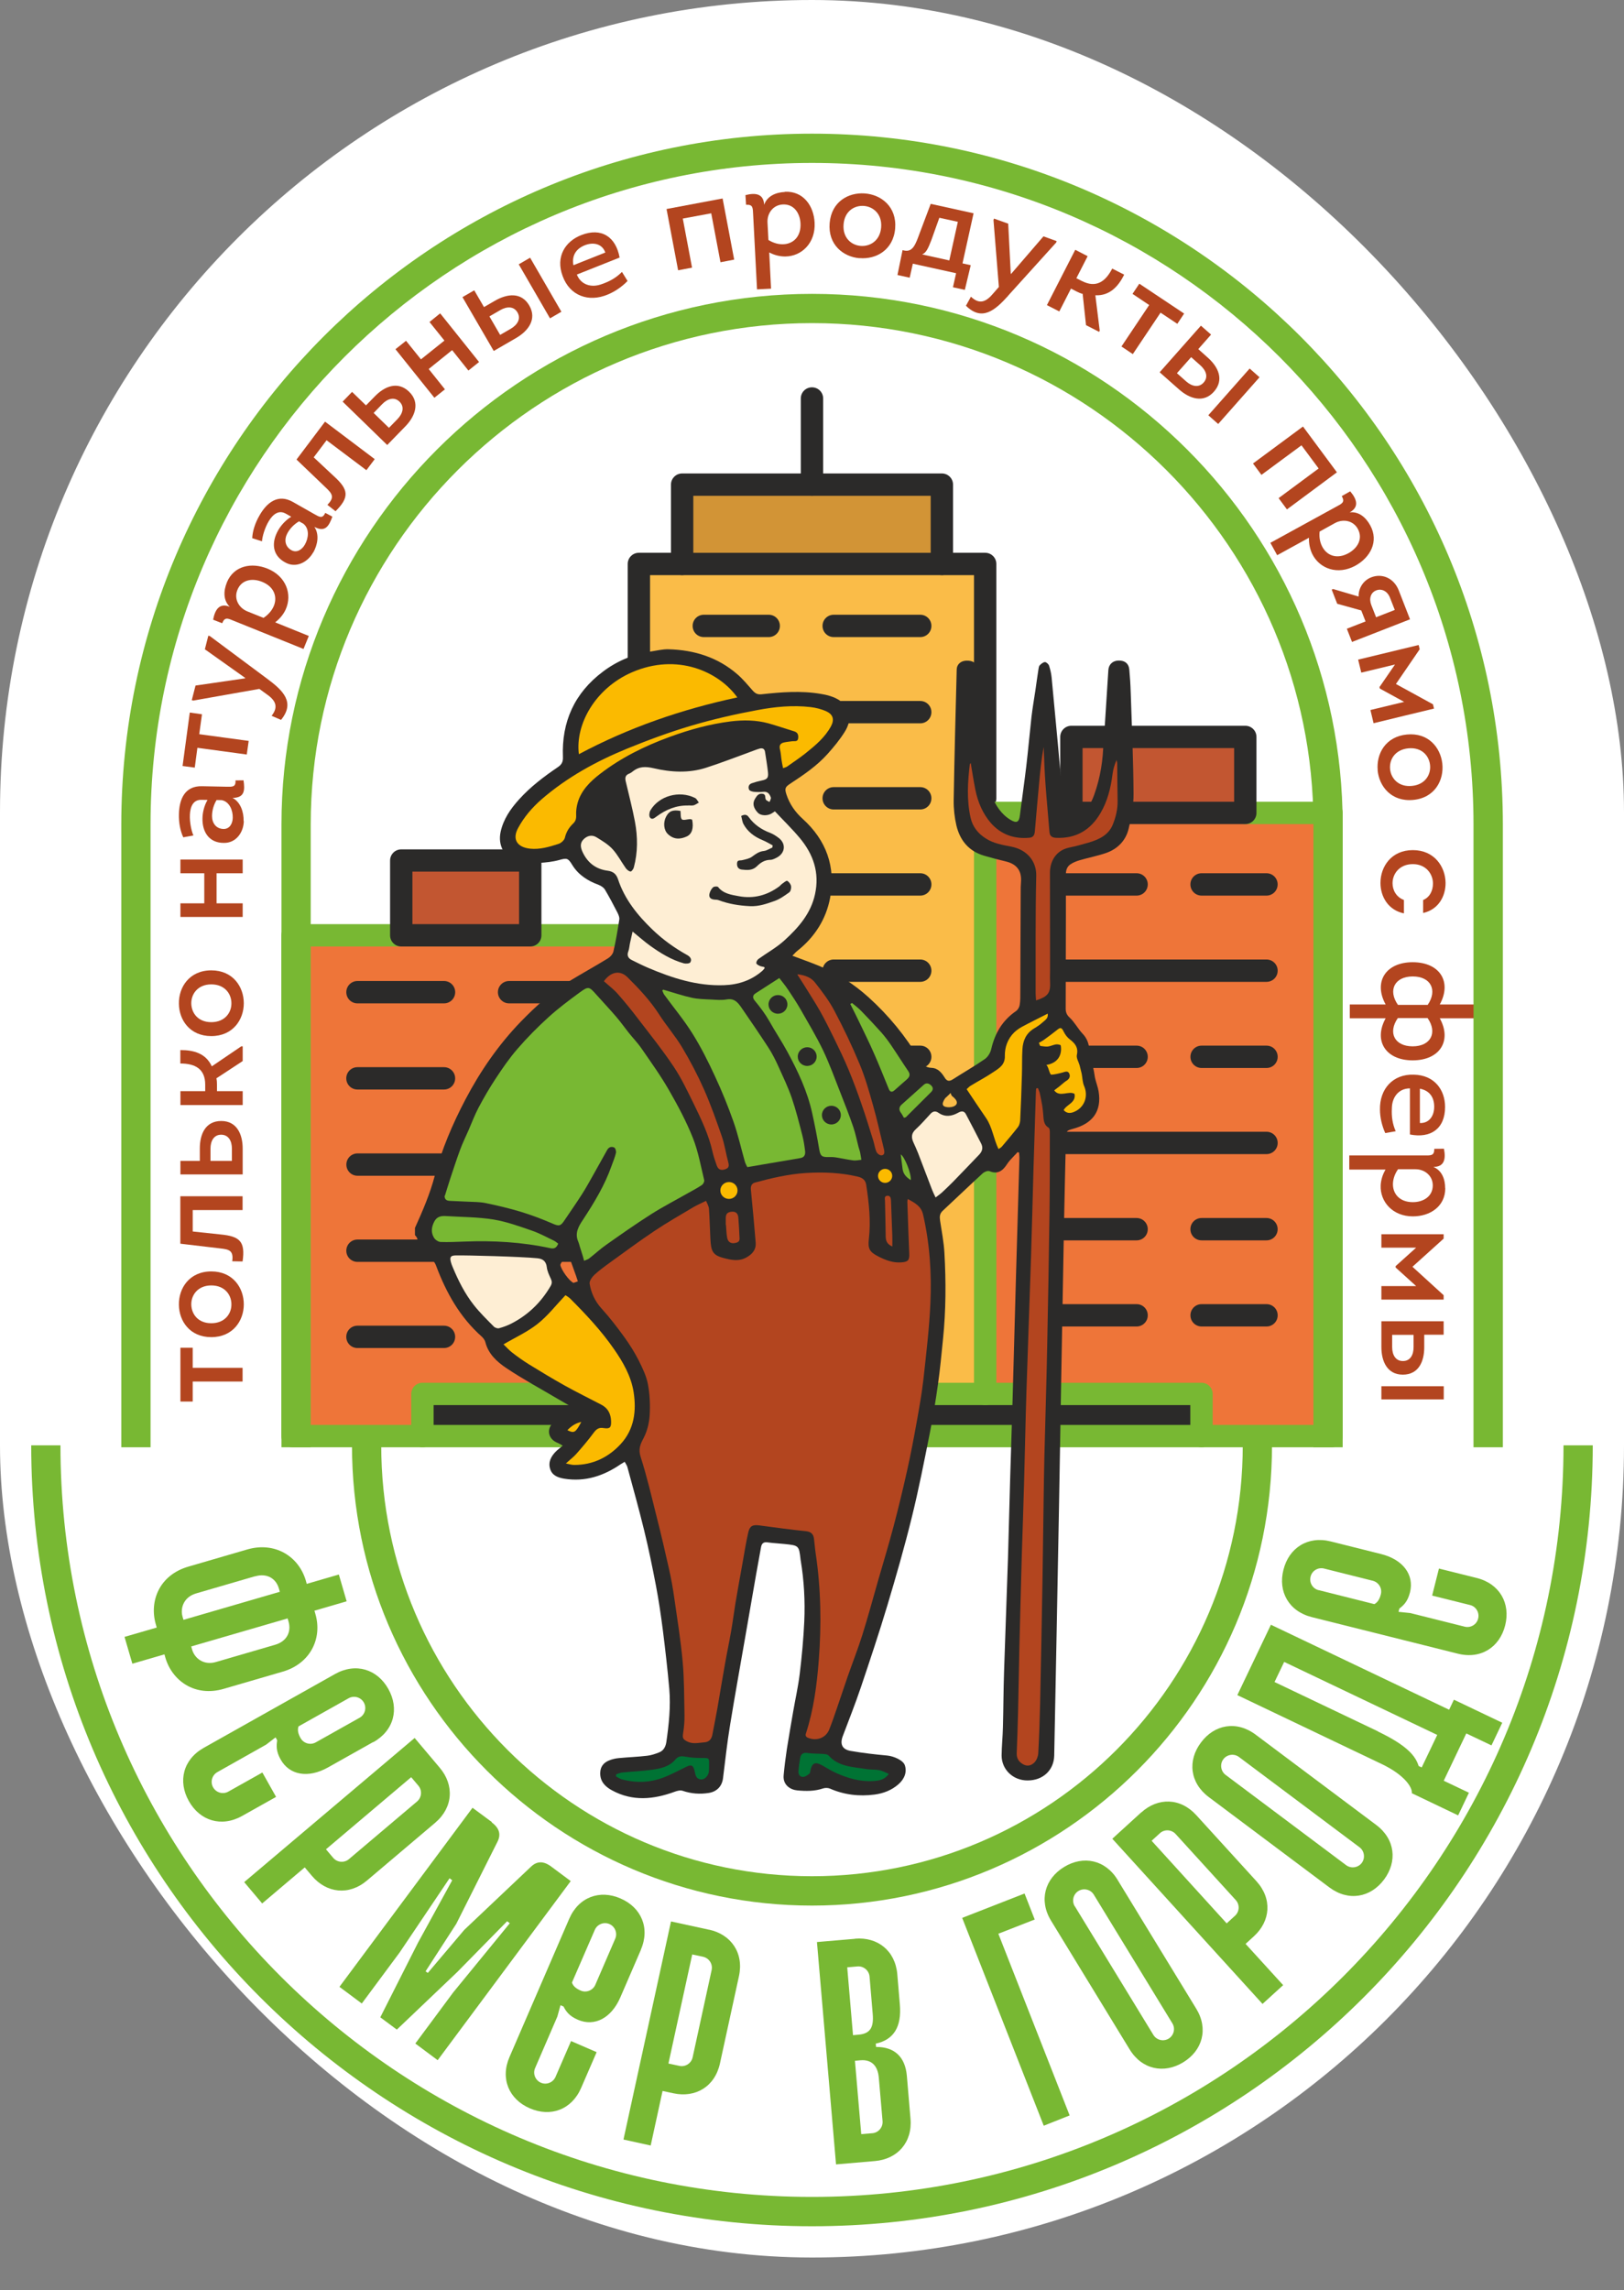 <?xml version="1.0" encoding="UTF-8"?> <svg xmlns="http://www.w3.org/2000/svg" width="100" height="141" viewBox="0 0 100 141" fill="none"><rect x="0" y="0" width="100" height="141" fill="#808080" stroke="none"/><rect width="100" height="139" rx="50" fill="white"></rect><path d="M73.984 85.828V88.423H26.014V85.828H39.342H60.663H73.984Z" fill="#2B2A29"></path><path d="M57.998 29.838V34.722H42.006V29.838H49.999H57.998Z" fill="#D29436"></path><path d="M76.68 50.053H65.973V45.381H76.68V50.053Z" fill="#C25631"></path><path d="M81.989 50.052V88.422H73.984V85.826H60.662V50.052H65.972H76.679H81.989Z" fill="#EE7539"></path><path d="M39.343 57.589V85.827H26.015V88.423H18.016V57.589H24.708H32.651H39.343Z" fill="#EE7539"></path><path d="M42.006 34.723H57.998H60.663V49.151V85.827H39.342V55.787V34.723H42.006Z" fill="#FABC48"></path><path d="M26.013 89.111H18.014C17.633 89.111 17.326 88.805 17.326 88.423V57.59C17.326 57.208 17.633 56.902 18.014 56.902H39.335C39.717 56.902 40.023 57.208 40.023 57.59C40.023 57.971 39.717 58.278 39.335 58.278H18.702V87.735H26.013C26.395 87.735 26.701 88.042 26.701 88.423C26.701 88.805 26.395 89.111 26.013 89.111Z" fill="#78B833"></path><path d="M39.34 86.516C38.959 86.516 38.652 86.21 38.652 85.828V34.724C38.652 34.343 38.959 34.036 39.34 34.036H42.005C42.386 34.036 42.693 34.343 42.693 34.724C42.693 35.106 42.386 35.412 42.005 35.412H40.028V85.828C40.028 86.21 39.722 86.516 39.34 86.516Z" fill="#2B2A29"></path><path d="M60.663 49.841C60.281 49.841 59.975 49.534 59.975 49.153V35.412H57.998C57.617 35.412 57.31 35.106 57.31 34.724C57.31 34.343 57.617 34.036 57.998 34.036H60.663C61.044 34.036 61.351 34.343 61.351 34.724V49.153C61.351 49.534 61.044 49.841 60.663 49.841Z" fill="#2B2A29"></path><path d="M60.663 86.517C60.281 86.517 59.975 86.21 59.975 85.829V50.054C59.975 49.673 60.281 49.366 60.663 49.366H65.972C66.354 49.366 66.66 49.673 66.66 50.054C66.66 50.436 66.354 50.742 65.972 50.742H61.351V85.829C61.351 86.21 61.044 86.517 60.663 86.517Z" fill="#78B833"></path><path d="M81.99 89.112H73.985C73.603 89.112 73.297 88.806 73.297 88.424C73.297 88.043 73.603 87.736 73.985 87.736H81.302V50.742H76.68C76.299 50.742 75.993 50.436 75.993 50.054C75.993 49.673 76.299 49.366 76.68 49.366H81.99C82.372 49.366 82.678 49.673 82.678 50.054V88.424C82.678 88.806 82.372 89.112 81.99 89.112Z" fill="#78B833"></path><path d="M56.665 44.537H51.336C50.955 44.537 50.648 44.231 50.648 43.849C50.648 43.468 50.955 43.161 51.336 43.161H56.665C57.047 43.161 57.353 43.468 57.353 43.849C57.353 44.231 57.047 44.537 56.665 44.537Z" fill="#2B2A29"></path><path d="M47.335 44.537H43.338C42.957 44.537 42.65 44.231 42.65 43.849C42.65 43.468 42.957 43.161 43.338 43.161H47.335C47.716 43.161 48.023 43.468 48.023 43.849C48.023 44.231 47.716 44.537 47.335 44.537Z" fill="#2B2A29"></path><path d="M56.665 49.841H51.336C50.955 49.841 50.648 49.534 50.648 49.153C50.648 48.771 50.955 48.465 51.336 48.465H56.665C57.047 48.465 57.353 48.771 57.353 49.153C57.353 49.534 57.047 49.841 56.665 49.841Z" fill="#2B2A29"></path><path d="M47.335 49.841H43.338C42.957 49.841 42.65 49.534 42.65 49.153C42.65 48.771 42.957 48.465 43.338 48.465H47.335C47.716 48.465 48.023 48.771 48.023 49.153C48.023 49.534 47.716 49.841 47.335 49.841Z" fill="#2B2A29"></path><path d="M56.665 39.227H51.336C50.955 39.227 50.648 38.92 50.648 38.539C50.648 38.157 50.955 37.851 51.336 37.851H56.665C57.047 37.851 57.353 38.157 57.353 38.539C57.353 38.92 57.047 39.227 56.665 39.227Z" fill="#2B2A29"></path><path d="M47.335 39.227H43.338C42.957 39.227 42.65 38.92 42.65 38.539C42.65 38.157 42.957 37.851 43.338 37.851H47.335C47.716 37.851 48.023 38.157 48.023 38.539C48.023 38.92 47.716 39.227 47.335 39.227Z" fill="#2B2A29"></path><path d="M56.666 55.144H43.338C42.957 55.144 42.65 54.837 42.65 54.456C42.65 54.074 42.957 53.768 43.338 53.768H56.666C57.048 53.768 57.354 54.074 57.354 54.456C57.354 54.837 57.048 55.144 56.666 55.144Z" fill="#2B2A29"></path><path d="M56.665 60.455H51.336C50.955 60.455 50.648 60.149 50.648 59.767C50.648 59.386 50.955 59.079 51.336 59.079H56.665C57.047 59.079 57.353 59.386 57.353 59.767C57.353 60.149 57.047 60.455 56.665 60.455Z" fill="#2B2A29"></path><path d="M47.335 60.455H43.338C42.957 60.455 42.65 60.149 42.65 59.767C42.65 59.386 42.957 59.079 43.338 59.079H47.335C47.716 59.079 48.023 59.386 48.023 59.767C48.023 60.149 47.716 60.455 47.335 60.455Z" fill="#2B2A29"></path><path d="M56.665 65.758H51.336C50.955 65.758 50.648 65.451 50.648 65.07C50.648 64.688 50.955 64.382 51.336 64.382H56.665C57.047 64.382 57.353 64.688 57.353 65.07C57.353 65.451 57.047 65.758 56.665 65.758Z" fill="#2B2A29"></path><path d="M47.335 65.758H43.338C42.957 65.758 42.65 65.451 42.65 65.07C42.65 64.688 42.957 64.382 43.338 64.382H47.335C47.716 64.382 48.023 64.688 48.023 65.07C48.023 65.451 47.716 65.758 47.335 65.758Z" fill="#2B2A29"></path><path d="M56.665 71.061H51.336C50.955 71.061 50.648 70.754 50.648 70.373C50.648 69.991 50.955 69.685 51.336 69.685H56.665C57.047 69.685 57.353 69.991 57.353 70.373C57.353 70.754 57.047 71.061 56.665 71.061Z" fill="#2B2A29"></path><path d="M47.335 71.061H43.338C42.957 71.061 42.65 70.754 42.65 70.373C42.65 69.991 42.957 69.685 43.338 69.685H47.335C47.716 69.685 48.023 69.991 48.023 70.373C48.023 70.754 47.716 71.061 47.335 71.061Z" fill="#2B2A29"></path><path d="M56.665 76.372H51.336C50.955 76.372 50.648 76.066 50.648 75.684C50.648 75.303 50.955 74.996 51.336 74.996H56.665C57.047 74.996 57.353 75.303 57.353 75.684C57.353 76.066 57.047 76.372 56.665 76.372Z" fill="#2B2A29"></path><path d="M47.335 76.372H43.338C42.957 76.372 42.65 76.066 42.65 75.684C42.65 75.303 42.957 74.996 43.338 74.996H47.335C47.716 74.996 48.023 75.303 48.023 75.684C48.023 76.066 47.716 76.372 47.335 76.372Z" fill="#2B2A29"></path><path d="M56.665 81.675H51.336C50.955 81.675 50.648 81.368 50.648 80.987C50.648 80.605 50.955 80.299 51.336 80.299H56.665C57.047 80.299 57.353 80.605 57.353 80.987C57.353 81.368 57.047 81.675 56.665 81.675Z" fill="#2B2A29"></path><path d="M47.335 81.675H43.338C42.957 81.675 42.65 81.368 42.65 80.987C42.65 80.605 42.957 80.299 43.338 80.299H47.335C47.716 80.299 48.023 80.605 48.023 80.987C48.023 81.368 47.716 81.675 47.335 81.675Z" fill="#2B2A29"></path><path d="M69.987 55.144H64.659C64.277 55.144 63.971 54.837 63.971 54.456C63.971 54.074 64.277 53.768 64.659 53.768H69.987C70.369 53.768 70.675 54.074 70.675 54.456C70.675 54.837 70.369 55.144 69.987 55.144Z" fill="#2B2A29"></path><path d="M77.985 55.144H73.989C73.607 55.144 73.301 54.837 73.301 54.456C73.301 54.074 73.607 53.768 73.989 53.768H77.985C78.367 53.768 78.673 54.074 78.673 54.456C78.673 54.837 78.367 55.144 77.985 55.144Z" fill="#2B2A29"></path><path d="M77.987 60.455H64.659C64.277 60.455 63.971 60.149 63.971 59.767C63.971 59.386 64.277 59.079 64.659 59.079H77.987C78.368 59.079 78.675 59.386 78.675 59.767C78.675 60.149 78.368 60.455 77.987 60.455Z" fill="#2B2A29"></path><path d="M69.987 65.758H64.659C64.277 65.758 63.971 65.451 63.971 65.07C63.971 64.688 64.277 64.382 64.659 64.382H69.987C70.369 64.382 70.675 64.688 70.675 65.07C70.675 65.451 70.369 65.758 69.987 65.758Z" fill="#2B2A29"></path><path d="M77.987 65.758H73.991C73.609 65.758 73.303 65.451 73.303 65.07C73.303 64.688 73.609 64.382 73.991 64.382H77.987C78.369 64.382 78.675 64.688 78.675 65.07C78.675 65.451 78.369 65.758 77.987 65.758Z" fill="#2B2A29"></path><path d="M77.987 71.061H64.659C64.277 71.061 63.971 70.754 63.971 70.373C63.971 69.991 64.277 69.685 64.659 69.685H77.987C78.368 69.685 78.675 69.991 78.675 70.373C78.675 70.754 78.368 71.061 77.987 71.061Z" fill="#2B2A29"></path><path d="M69.987 76.372H64.659C64.277 76.372 63.971 76.066 63.971 75.684C63.971 75.303 64.277 74.996 64.659 74.996H69.987C70.369 74.996 70.675 75.303 70.675 75.684C70.675 76.066 70.369 76.372 69.987 76.372Z" fill="#2B2A29"></path><path d="M77.985 76.372H73.989C73.607 76.372 73.301 76.066 73.301 75.684C73.301 75.303 73.607 74.996 73.989 74.996H77.985C78.367 74.996 78.673 75.303 78.673 75.684C78.673 76.066 78.367 76.372 77.985 76.372Z" fill="#2B2A29"></path><path d="M69.987 81.675H64.659C64.277 81.675 63.971 81.368 63.971 80.987C63.971 80.605 64.277 80.299 64.659 80.299H69.987C70.369 80.299 70.675 80.605 70.675 80.987C70.675 81.368 70.369 81.675 69.987 81.675Z" fill="#2B2A29"></path><path d="M77.987 81.675H73.991C73.609 81.675 73.303 81.368 73.303 80.987C73.303 80.605 73.609 80.299 73.991 80.299H77.987C78.369 80.299 78.675 80.605 78.675 80.987C78.675 81.368 78.369 81.675 77.987 81.675Z" fill="#2B2A29"></path><path d="M27.341 61.779H22.012C21.631 61.779 21.324 61.473 21.324 61.091C21.324 60.71 21.631 60.403 22.012 60.403H27.341C27.722 60.403 28.029 60.71 28.029 61.091C28.029 61.473 27.722 61.779 27.341 61.779Z" fill="#2B2A29"></path><path d="M35.345 61.779H31.348C30.967 61.779 30.66 61.473 30.66 61.091C30.66 60.71 30.967 60.403 31.348 60.403H35.345C35.726 60.403 36.033 60.71 36.033 61.091C36.033 61.473 35.726 61.779 35.345 61.779Z" fill="#2B2A29"></path><path d="M27.339 67.084H22.01C21.629 67.084 21.322 66.778 21.322 66.396C21.322 66.014 21.629 65.708 22.01 65.708H27.339C27.72 65.708 28.027 66.014 28.027 66.396C28.027 66.778 27.72 67.084 27.339 67.084Z" fill="#2B2A29"></path><path d="M35.345 67.084H31.348C30.967 67.084 30.66 66.778 30.66 66.396C30.66 66.014 30.967 65.708 31.348 65.708H35.345C35.726 65.708 36.033 66.014 36.033 66.396C36.033 66.778 35.726 67.084 35.345 67.084Z" fill="#2B2A29"></path><path d="M35.344 72.394H22.016C21.635 72.394 21.328 72.087 21.328 71.706C21.328 71.324 21.635 71.018 22.016 71.018H35.344C35.726 71.018 36.032 71.324 36.032 71.706C36.032 72.087 35.726 72.394 35.344 72.394Z" fill="#2B2A29"></path><path d="M27.341 77.697H22.012C21.631 77.697 21.324 77.391 21.324 77.009C21.324 76.628 21.631 76.321 22.012 76.321H27.341C27.722 76.321 28.029 76.628 28.029 77.009C28.029 77.391 27.722 77.697 27.341 77.697Z" fill="#2B2A29"></path><path d="M35.345 77.697H31.348C30.967 77.697 30.66 77.391 30.66 77.009C30.66 76.628 30.967 76.321 31.348 76.321H35.345C35.726 76.321 36.033 76.628 36.033 77.009C36.033 77.391 35.726 77.697 35.345 77.697Z" fill="#2B2A29"></path><path d="M27.339 83.001H22.01C21.629 83.001 21.322 82.695 21.322 82.313C21.322 81.931 21.629 81.625 22.01 81.625H27.339C27.72 81.625 28.027 81.931 28.027 82.313C28.027 82.695 27.72 83.001 27.339 83.001Z" fill="#2B2A29"></path><path d="M35.345 83.001H31.348C30.967 83.001 30.66 82.695 30.66 82.313C30.66 81.931 30.967 81.625 31.348 81.625H35.345C35.726 81.625 36.033 81.931 36.033 82.313C36.033 82.695 35.726 83.001 35.345 83.001Z" fill="#2B2A29"></path><path d="M42.692 34.037H57.309V30.528H42.692V34.037ZM57.997 35.413H42.004C41.623 35.413 41.316 35.106 41.316 34.725V29.84C41.316 29.459 41.623 29.152 42.004 29.152H57.997C58.378 29.152 58.685 29.459 58.685 29.84V34.725C58.685 35.106 58.378 35.413 57.997 35.413Z" fill="#2B2A29"></path><path d="M49.998 30.527C49.617 30.527 49.31 30.221 49.31 29.839V24.536C49.31 24.154 49.617 23.848 49.998 23.848C50.38 23.848 50.687 24.154 50.687 24.536V29.839C50.687 30.221 50.38 30.527 49.998 30.527Z" fill="#2B2A29"></path><path d="M26.7 87.735H73.295V86.516H26.7V87.735ZM73.983 89.111H26.012C25.631 89.111 25.324 88.805 25.324 88.423V85.828C25.324 85.446 25.631 85.14 26.012 85.14H73.983C74.364 85.14 74.671 85.446 74.671 85.828V88.423C74.671 88.805 74.364 89.111 73.983 89.111Z" fill="#78B833"></path><path d="M32.65 57.589H24.707V52.985H32.65V57.589Z" fill="#C25631"></path><path d="M25.395 56.901H31.962V53.667H25.395V56.901ZM32.651 58.277H24.707C24.326 58.277 24.02 57.971 24.02 57.589V52.986C24.02 52.604 24.326 52.298 24.707 52.298H32.651C33.032 52.298 33.339 52.604 33.339 52.986V57.589C33.339 57.971 33.032 58.277 32.651 58.277Z" fill="#2B2A29"></path><path d="M66.661 49.365H75.993V46.062H66.661V49.365ZM76.68 50.741H65.973C65.592 50.741 65.285 50.434 65.285 50.053V45.374C65.285 44.993 65.592 44.687 65.973 44.687H76.68C77.062 44.687 77.368 44.993 77.368 45.374V50.053C77.368 50.434 77.062 50.741 76.68 50.741Z" fill="#2B2A29"></path><path d="M58.474 68.178C58.023 68.178 57.936 68.009 58.198 67.622C58.205 67.609 58.449 67.403 58.53 67.296C58.555 67.371 58.599 67.472 58.636 67.496C59.243 67.966 58.73 68.178 58.474 68.172V68.178ZM35.32 78.992C35.039 78.873 34.557 78.179 34.507 77.897C34.488 77.779 34.826 77.422 34.901 77.284C34.945 77.291 34.989 77.297 35.032 77.303C35.12 77.622 35.495 78.579 35.583 78.898C35.551 78.917 35.358 78.967 35.326 78.986L35.32 78.992ZM69.625 42.636C69.612 42.16 69.581 41.685 69.537 41.21C69.5 40.847 69.25 40.659 68.874 40.672C68.518 40.678 68.274 40.909 68.249 41.253C68.18 42.36 68.111 43.467 68.036 44.574C68.011 44.937 67.942 45.3 67.942 45.669C67.93 46.788 67.755 47.877 67.38 48.927C67.161 49.547 66.817 50.103 66.216 50.441C65.71 50.729 65.578 50.654 65.528 50.084C65.391 48.64 65.266 47.189 65.134 45.744C65.009 44.393 64.884 43.048 64.753 41.697C64.728 41.453 64.671 41.216 64.597 40.984C64.565 40.891 64.428 40.766 64.346 40.766C64.234 40.772 64.115 40.872 64.027 40.959C63.971 41.01 63.959 41.116 63.946 41.197C63.877 41.641 63.815 42.085 63.752 42.529C63.671 43.067 63.577 43.611 63.514 44.149C63.402 45.15 63.314 46.157 63.196 47.164C63.077 48.177 62.927 49.19 62.801 50.203C62.751 50.629 62.595 50.704 62.22 50.478C61.657 50.135 61.325 49.615 61.081 49.028C60.594 47.845 60.437 46.595 60.35 45.344C60.256 44.005 60.237 42.661 60.187 41.322C60.187 41.272 60.187 41.222 60.181 41.178C60.137 40.828 59.912 40.659 59.493 40.678C59.161 40.691 58.918 40.909 58.911 41.216C58.843 43.899 58.767 46.588 58.724 49.271C58.717 49.791 58.774 50.322 58.892 50.829C59.111 51.736 59.643 52.405 60.594 52.686C61.044 52.818 61.494 52.937 61.945 53.043C62.608 53.205 62.92 53.618 62.87 54.294C62.864 54.406 62.858 54.513 62.852 54.625C62.845 56.777 62.839 58.922 62.827 61.073C62.827 61.342 62.833 61.611 62.789 61.874C62.77 62.011 62.676 62.174 62.57 62.249C61.726 62.825 61.263 63.619 61.038 64.588C60.988 64.82 60.831 65.076 60.644 65.207C60.006 65.651 59.33 66.033 58.68 66.452C58.455 66.596 58.311 66.583 58.167 66.346C57.986 66.052 57.748 65.764 57.367 65.751C56.979 65.739 56.791 65.52 56.622 65.239C55.772 63.806 54.727 62.531 53.489 61.411C52.582 60.592 51.562 59.935 50.424 59.466C49.905 59.253 49.367 59.066 48.792 58.847C48.904 58.734 48.998 58.622 49.105 58.54C50.168 57.696 50.862 56.602 51.112 55.301C51.475 53.38 50.887 51.736 49.417 50.41C48.961 49.997 48.623 49.509 48.429 48.927C48.31 48.558 48.335 48.465 48.66 48.252C49.48 47.714 50.293 47.164 50.95 46.432C51.344 45.994 51.719 45.538 52.025 45.044C52.432 44.387 52.382 43.749 51.938 43.317C51.556 42.948 51.05 42.811 50.531 42.723C49.317 42.517 48.104 42.617 46.897 42.748C46.628 42.779 46.49 42.679 46.334 42.504C46.034 42.166 45.746 41.81 45.402 41.516C44.201 40.472 42.756 40.021 41.174 39.977C40.799 39.965 40.417 40.065 40.036 40.121C38.96 40.29 37.984 40.709 37.127 41.353C35.376 42.667 34.576 44.443 34.663 46.607C34.676 46.907 34.588 47.076 34.344 47.239C33.487 47.82 32.662 48.446 31.968 49.215C31.436 49.803 30.992 50.441 30.823 51.235C30.661 52.011 30.998 52.774 31.868 53.036C32.324 53.174 32.775 53.155 33.225 53.13C33.625 53.105 34.038 53.062 34.426 52.955C34.895 52.824 34.976 52.824 35.233 53.249C35.614 53.875 36.196 54.237 36.871 54.487C37.015 54.544 37.178 54.65 37.253 54.782C37.528 55.244 37.778 55.72 38.022 56.195C38.084 56.32 38.153 56.476 38.135 56.608C38.034 57.271 37.922 57.934 37.772 58.584C37.734 58.747 37.578 58.922 37.422 59.016C36.646 59.491 35.852 59.929 35.07 60.404C33.944 61.086 32.981 61.968 32.074 62.9C30.692 64.332 29.579 65.945 28.659 67.697C27.865 69.21 27.196 70.774 26.764 72.419C26.47 73.532 26.02 74.57 25.551 75.608V76.046C25.601 76.115 25.67 76.177 25.688 76.252C25.807 76.709 26.107 77.034 26.439 77.353C26.608 77.516 26.77 77.716 26.852 77.929C27.471 79.586 28.315 81.1 29.666 82.3C29.76 82.388 29.854 82.513 29.885 82.632C30.066 83.364 30.598 83.845 31.173 84.233C32.193 84.915 33.281 85.503 34.338 86.128C34.62 86.297 34.907 86.453 35.239 86.647C35.114 86.741 35.032 86.804 34.945 86.866C34.632 87.116 34.282 87.341 34.019 87.635C33.625 88.067 33.794 88.63 34.338 88.843C34.432 88.88 34.52 88.943 34.651 89.011C34.476 89.161 34.338 89.261 34.219 89.38C33.932 89.674 33.744 90.025 33.875 90.444C34 90.844 34.338 90.975 34.732 91.044C36.033 91.257 37.171 90.875 38.228 90.15C38.297 90.106 38.366 90.068 38.466 90.006C38.529 90.125 38.597 90.218 38.629 90.319C38.979 91.613 39.342 92.901 39.66 94.209C39.936 95.335 40.167 96.466 40.386 97.605C40.561 98.524 40.699 99.456 40.818 100.388C40.968 101.583 41.105 102.783 41.212 103.984C41.305 105.085 41.187 106.179 41.03 107.268C40.986 107.549 40.861 107.793 40.586 107.899C40.349 107.993 40.092 108.081 39.842 108.106C39.267 108.175 38.685 108.193 38.103 108.25C37.897 108.268 37.684 108.318 37.49 108.4C37.165 108.537 36.965 108.781 36.959 109.163C36.946 109.688 37.265 110.007 37.678 110.232C38.947 110.926 40.242 110.801 41.549 110.32C41.699 110.264 41.893 110.213 42.037 110.264C42.569 110.445 43.1 110.482 43.645 110.395C44.145 110.314 44.458 109.982 44.52 109.494C44.658 108.393 44.776 107.293 44.958 106.198C45.252 104.378 45.583 102.571 45.896 100.757C46.115 99.494 46.334 98.237 46.553 96.973C46.653 96.41 46.759 95.847 46.859 95.278C46.897 95.053 46.997 94.928 47.26 94.966C47.603 95.016 47.947 95.028 48.298 95.066C49.198 95.159 49.198 95.159 49.298 96.041C49.298 96.054 49.298 96.066 49.305 96.079C49.511 97.323 49.58 98.58 49.524 99.838C49.474 100.92 49.373 102.002 49.242 103.077C49.148 103.853 48.973 104.616 48.842 105.379C48.711 106.148 48.573 106.911 48.454 107.68C48.373 108.218 48.304 108.762 48.254 109.307C48.198 109.913 48.679 110.201 49.092 110.238C49.624 110.289 50.155 110.295 50.674 110.12C50.799 110.076 50.975 110.076 51.1 110.126C51.988 110.514 52.907 110.62 53.858 110.495C54.408 110.42 54.908 110.226 55.328 109.857C55.715 109.513 55.853 109.088 55.715 108.687C55.609 108.375 55.021 108.131 54.64 108.093C53.877 108.024 53.12 107.937 52.369 107.806C51.85 107.712 51.713 107.38 51.894 106.899C52.269 105.904 52.663 104.916 53.001 103.915C53.57 102.227 54.133 100.538 54.646 98.831C55.178 97.054 55.69 95.272 56.134 93.471C56.566 91.732 56.91 89.968 57.26 88.211C57.454 87.229 57.617 86.241 57.754 85.252C57.886 84.321 57.973 83.389 58.067 82.451C58.248 80.687 58.255 78.917 58.154 77.147C58.117 76.478 57.986 75.815 57.886 75.152C57.854 74.92 57.854 74.733 58.048 74.551C58.874 73.782 59.687 73 60.519 72.237C60.619 72.15 60.825 72.068 60.931 72.112C61.444 72.325 61.745 72.081 62.001 71.693C62.063 71.599 62.126 71.512 62.201 71.43C62.351 71.262 62.508 71.105 62.664 70.936C62.695 70.949 62.72 70.961 62.751 70.974C62.758 71.099 62.776 71.224 62.77 71.355C62.726 72.938 62.676 74.526 62.633 76.109C62.583 77.729 62.539 79.355 62.495 80.975C62.445 82.719 62.401 84.465 62.351 86.209C62.307 87.76 62.251 89.305 62.207 90.856C62.157 92.526 62.12 94.196 62.07 95.866C61.995 98.218 61.901 100.576 61.826 102.927C61.788 104.059 61.788 105.198 61.757 106.33C61.745 106.917 61.682 107.499 61.676 108.087C61.676 108.963 62.389 109.632 63.277 109.626C64.221 109.626 64.897 108.994 64.915 108.093C65.016 103.002 65.116 97.911 65.209 92.82C65.259 90.05 65.303 87.279 65.353 84.508C65.409 81.394 65.466 78.285 65.522 75.171C65.553 73.476 65.597 71.775 65.635 70.079C65.647 69.623 65.672 69.617 66.11 69.492C67.267 69.173 67.849 68.435 67.649 67.203C67.605 66.94 67.505 66.683 67.442 66.427C67.405 66.277 67.392 66.121 67.361 65.964C67.317 65.739 67.267 65.514 67.217 65.289C67.167 65.076 67.092 64.87 67.079 64.657C67.054 64.263 66.936 63.925 66.648 63.631C66.498 63.475 66.379 63.287 66.248 63.112C66.129 62.956 66.016 62.793 65.872 62.662C65.691 62.499 65.616 62.324 65.622 62.087C65.628 61.061 65.622 60.035 65.628 59.009C65.628 57.277 65.641 55.538 65.635 53.806C65.635 53.562 65.716 53.362 65.897 53.23C66.073 53.105 66.285 53.024 66.498 52.962C67.036 52.805 67.592 52.699 68.118 52.517C68.824 52.267 69.319 51.754 69.494 51.041C69.669 50.335 69.806 49.597 69.8 48.877C69.787 46.788 69.694 44.706 69.625 42.617V42.636Z" fill="#2B2A29"></path><path d="M43.462 73.945C43.149 74.101 42.912 74.201 42.699 74.326C41.892 74.808 41.067 75.277 40.285 75.802C39.365 76.415 38.477 77.078 37.583 77.722C37.245 77.966 36.901 78.216 36.595 78.498C36.451 78.635 36.282 78.879 36.307 79.042C36.401 79.611 36.639 80.13 37.051 80.58C37.558 81.137 38.015 81.737 38.459 82.35C38.778 82.794 39.072 83.263 39.322 83.751C39.559 84.227 39.803 84.721 39.897 85.234C40.016 85.859 40.041 86.516 40.004 87.154C39.972 87.629 39.847 88.129 39.628 88.548C39.416 88.949 39.297 89.236 39.453 89.718C39.841 90.931 40.129 92.182 40.441 93.421C40.71 94.484 40.96 95.547 41.198 96.616C41.329 97.198 41.436 97.786 41.517 98.374C41.705 99.687 41.917 100.994 42.036 102.314C42.136 103.409 42.124 104.509 42.149 105.604C42.155 105.967 42.124 106.336 42.067 106.698C42.017 107.011 42.042 107.092 42.336 107.236C42.674 107.399 43.018 107.305 43.362 107.28C43.662 107.261 43.806 107.092 43.862 106.823C43.969 106.273 44.075 105.729 44.175 105.179C44.331 104.278 44.475 103.377 44.638 102.477C44.757 101.795 44.901 101.12 45.019 100.438C45.12 99.875 45.188 99.306 45.282 98.737C45.42 97.911 45.57 97.079 45.72 96.254C45.833 95.616 45.933 94.978 46.076 94.352C46.17 93.952 46.345 93.871 46.752 93.921C47.709 94.046 48.659 94.183 49.616 94.277C49.948 94.309 50.085 94.459 50.123 94.746C50.16 95.034 50.179 95.328 50.223 95.622C50.554 97.817 50.586 100.025 50.417 102.233C50.298 103.753 50.104 105.26 49.629 106.723C49.579 106.867 49.623 106.949 49.767 107.005C50.292 107.217 50.855 107.005 51.061 106.492C51.23 106.067 51.38 105.629 51.53 105.191C51.755 104.534 51.974 103.878 52.199 103.221C52.493 102.383 52.819 101.551 53.087 100.707C53.438 99.594 53.744 98.461 54.063 97.342C54.388 96.222 54.726 95.103 55.026 93.971C55.327 92.832 55.602 91.688 55.858 90.537C56.083 89.537 56.271 88.536 56.452 87.529C56.609 86.653 56.765 85.778 56.865 84.896C57.034 83.345 57.222 81.794 57.29 80.236C57.372 78.41 57.253 76.584 56.84 74.783C56.721 74.257 56.327 74.063 55.902 73.826C55.883 73.907 55.871 73.945 55.871 73.976C55.908 75.045 55.94 76.121 55.989 77.191C56.008 77.603 55.908 77.697 55.495 77.728C54.976 77.766 54.52 77.585 54.076 77.359C53.525 77.078 53.438 76.865 53.5 76.302C53.632 75.177 53.507 74.063 53.338 72.95C53.294 72.662 53.112 72.519 52.825 72.45C51.768 72.2 50.692 72.156 49.61 72.225C48.547 72.293 47.509 72.537 46.489 72.812C46.264 72.875 46.214 73.056 46.239 73.275C46.345 74.351 46.445 75.433 46.533 76.515C46.564 76.94 46.333 77.216 45.964 77.422C45.482 77.691 45.001 77.578 44.519 77.447C43.881 77.278 43.781 77.022 43.744 76.296C43.712 75.677 43.7 75.052 43.656 74.432C43.644 74.263 43.543 74.107 43.481 73.945H43.462Z" fill="#B3451F"></path><path d="M27.377 73.62C27.371 73.845 27.49 73.926 27.677 73.939C28.046 73.958 28.422 73.97 28.791 73.989C29.16 74.008 29.541 74.001 29.904 74.076C30.629 74.227 31.349 74.395 32.055 74.608C32.712 74.808 33.356 75.052 33.982 75.321C34.413 75.509 34.507 75.521 34.77 75.121C35.126 74.589 35.502 74.058 35.846 73.514C36.096 73.126 36.315 72.719 36.546 72.313C36.828 71.812 37.109 71.312 37.384 70.812C37.49 70.618 37.659 70.58 37.822 70.655C37.897 70.693 37.953 70.887 37.928 70.987C37.866 71.256 37.753 71.519 37.659 71.781C37.24 72.976 36.59 74.045 35.902 75.096C35.62 75.515 35.377 75.934 35.608 76.453C35.645 76.541 35.67 76.635 35.695 76.728C35.758 76.935 35.827 77.141 35.889 77.347C35.921 77.441 35.939 77.535 35.964 77.629C36.071 77.579 36.19 77.554 36.277 77.485C36.634 77.21 36.965 76.897 37.334 76.641C38.247 75.997 39.154 75.359 40.099 74.758C40.83 74.295 41.606 73.895 42.362 73.464C42.65 73.301 42.944 73.151 43.219 72.963C43.301 72.907 43.382 72.757 43.363 72.669C43.151 71.794 42.994 70.893 42.663 70.061C42.263 69.054 41.743 68.079 41.199 67.134C40.693 66.246 40.092 65.414 39.511 64.57C39.273 64.22 38.973 63.913 38.71 63.582C38.46 63.269 38.228 62.938 37.966 62.631C37.566 62.162 37.14 61.712 36.727 61.249C36.271 60.736 36.24 60.711 35.683 61.117C35.032 61.593 34.382 62.081 33.788 62.619C33.112 63.231 32.462 63.888 31.868 64.576C31.367 65.152 30.93 65.79 30.511 66.427C30.135 66.997 29.791 67.591 29.472 68.191C29.235 68.641 29.053 69.123 28.853 69.586C28.678 69.986 28.484 70.38 28.334 70.787C28.115 71.381 27.921 71.981 27.721 72.582C27.609 72.926 27.502 73.276 27.396 73.62H27.377Z" fill="#78B833"></path><path d="M47.722 49.953C47.678 49.978 47.591 50.041 47.497 50.097C47.228 50.248 46.84 50.222 46.671 50.047C46.377 49.741 46.321 49.447 46.502 49.166C46.602 49.009 46.696 48.853 46.928 48.871C47.184 48.89 47.09 49.097 47.153 49.222C47.19 49.297 47.303 49.328 47.384 49.378C47.416 49.284 47.49 49.172 47.465 49.103C47.397 48.909 47.284 48.728 47.015 48.753C46.821 48.772 46.621 48.772 46.421 48.753C46.315 48.74 46.158 48.696 46.127 48.621C46.058 48.471 46.096 48.296 46.29 48.227C46.49 48.158 46.69 48.102 46.896 48.059C47.234 47.99 47.322 47.908 47.29 47.564C47.247 47.139 47.172 46.72 47.109 46.301C47.084 46.12 46.971 46.045 46.79 46.088C46.684 46.113 46.577 46.157 46.471 46.195C45.477 46.557 44.488 46.945 43.481 47.27C42.418 47.614 41.318 47.552 40.248 47.302C39.754 47.189 39.36 47.183 38.966 47.496C38.897 47.546 38.828 47.602 38.747 47.633C38.509 47.721 38.478 47.883 38.528 48.102C38.722 48.934 38.941 49.76 39.097 50.592C39.272 51.53 39.279 52.48 39.028 53.412C39.003 53.512 38.885 53.669 38.828 53.662C38.722 53.65 38.603 53.55 38.534 53.456C38.259 53.068 38.04 52.637 37.721 52.286C37.446 51.986 37.077 51.767 36.721 51.548C36.433 51.373 36.133 51.467 35.914 51.699C35.701 51.924 35.751 52.193 35.87 52.455C36.176 53.118 36.689 53.519 37.421 53.612C37.753 53.656 37.946 53.812 38.053 54.131C38.459 55.37 39.26 56.358 40.185 57.246C40.823 57.859 41.543 58.378 42.325 58.81C42.512 58.916 42.618 59.079 42.506 59.254C42.462 59.329 42.237 59.347 42.112 59.316C41.343 59.104 40.667 58.684 40.029 58.228C39.673 57.971 39.347 57.678 38.953 57.359C38.891 57.64 38.834 57.871 38.785 58.109C38.753 58.266 38.747 58.428 38.691 58.572C38.591 58.828 38.678 59.004 38.91 59.116C39.241 59.279 39.573 59.448 39.91 59.591C41.399 60.223 42.912 60.717 44.57 60.661C45.477 60.63 46.271 60.361 46.946 59.773C47.003 59.723 47.047 59.654 47.09 59.604C47.065 59.566 47.059 59.548 47.053 59.541C46.959 59.516 46.859 59.51 46.771 59.466C46.69 59.429 46.577 59.366 46.571 59.304C46.565 59.216 46.627 59.104 46.703 59.047C47.24 58.66 47.834 58.334 48.316 57.89C49.173 57.108 49.93 56.245 50.186 55.057C50.474 53.737 50.086 52.599 49.242 51.592C48.766 51.023 48.228 50.504 47.703 49.941L47.722 49.953Z" fill="#FEEED4"></path><path d="M63.907 66.997C63.87 67.009 63.838 67.016 63.801 67.022C63.795 67.141 63.782 67.26 63.782 67.378C63.732 68.917 63.688 70.449 63.638 71.988C63.588 73.783 63.544 75.572 63.488 77.367C63.401 80.106 63.294 82.845 63.207 85.591C63.144 87.517 63.113 89.444 63.057 91.37C63.019 92.834 62.963 94.291 62.919 95.754C62.863 97.656 62.819 99.563 62.769 101.464C62.738 102.797 62.719 104.122 62.688 105.455C62.669 106.286 62.638 107.112 62.606 107.944C62.594 108.257 62.725 108.475 63 108.632C63.282 108.788 63.526 108.694 63.707 108.507C63.832 108.369 63.92 108.15 63.932 107.956C63.989 106.956 64.02 105.961 64.045 104.961C64.101 102.365 64.151 99.763 64.195 97.168C64.22 95.548 64.239 93.922 64.264 92.296C64.276 91.439 64.289 90.588 64.308 89.731C64.364 87.442 64.439 85.153 64.483 82.858C64.539 80.087 64.589 77.317 64.626 74.546C64.645 72.945 64.645 71.35 64.645 69.749C64.645 69.642 64.639 69.486 64.576 69.442C64.22 69.223 64.27 68.867 64.232 68.542C64.214 68.398 64.207 68.254 64.182 68.11C64.139 67.854 64.089 67.591 64.032 67.335C64.007 67.216 63.951 67.103 63.907 66.984V66.997Z" fill="#B3451F"></path><path d="M40.844 60.93C40.825 60.949 40.8 60.967 40.781 60.986C40.819 61.067 40.844 61.161 40.894 61.236C41.482 62.043 42.126 62.812 42.651 63.657C43.17 64.488 43.614 65.376 44.027 66.271C44.453 67.184 44.834 68.122 45.166 69.067C45.447 69.867 45.635 70.705 45.866 71.525C45.904 71.656 45.979 71.781 46.016 71.862C47.142 71.668 48.211 71.487 49.281 71.306C49.537 71.262 49.6 71.087 49.575 70.874C49.537 70.549 49.487 70.224 49.406 69.911C49.206 69.135 49.012 68.36 48.755 67.603C48.524 66.934 48.211 66.283 47.917 65.633C47.742 65.245 47.548 64.864 47.317 64.507C46.773 63.669 46.21 62.85 45.647 62.03C45.434 61.724 45.216 61.455 44.753 61.536C44.44 61.593 44.108 61.561 43.79 61.543C43.396 61.524 42.989 61.518 42.608 61.436C42.013 61.305 41.432 61.105 40.844 60.936V60.93Z" fill="#78B833"></path><path d="M34.85 90.111C35.069 90.155 35.213 90.199 35.351 90.199C36.508 90.205 37.477 89.724 38.228 88.904C39.053 88.004 39.197 86.884 39.016 85.715C38.859 84.727 38.365 83.87 37.809 83.069C37.027 81.937 36.082 80.93 35.107 79.954C35.007 79.854 34.875 79.792 34.819 79.748C34.231 80.367 33.731 81.018 33.105 81.512C32.486 82.006 31.736 82.344 31.004 82.775C31.173 82.938 31.335 83.119 31.523 83.269C31.861 83.532 32.211 83.782 32.574 84.007C33.293 84.451 34.019 84.889 34.757 85.302C35.507 85.721 36.276 86.096 37.039 86.496C37.44 86.709 37.608 87.053 37.627 87.485C37.646 87.891 37.565 87.991 37.164 87.929C36.87 87.879 36.72 87.998 36.558 88.216C36.226 88.667 35.864 89.092 35.495 89.511C35.326 89.705 35.107 89.868 34.85 90.105V90.111Z" fill="#FBBA00"></path><path d="M35.644 46.438C38.74 44.787 41.986 43.673 45.401 42.942C44.263 41.353 41.699 40.184 38.909 41.397C36.67 42.373 35.413 44.58 35.644 46.432V46.438Z" fill="#FBBA00"></path><path d="M48.21 47.301C48.342 47.251 48.404 47.239 48.454 47.208C48.842 46.932 49.242 46.67 49.618 46.369C50.212 45.894 50.8 45.4 51.169 44.718C51.381 44.324 51.312 43.999 50.894 43.805C50.587 43.661 50.237 43.574 49.905 43.536C48.811 43.411 47.716 43.517 46.653 43.718C45.271 43.974 43.895 44.287 42.55 44.687C41.218 45.081 39.905 45.569 38.616 46.094C36.709 46.876 34.92 47.858 33.356 49.209C32.769 49.722 32.268 50.303 31.899 50.991C31.53 51.673 31.837 52.167 32.643 52.255C33.25 52.317 33.825 52.142 34.388 51.961C34.551 51.911 34.745 51.736 34.782 51.586C34.864 51.235 35.032 50.954 35.289 50.71C35.445 50.566 35.489 50.404 35.477 50.185C35.464 49.934 35.502 49.672 35.57 49.428C35.789 48.665 36.333 48.127 36.94 47.658C38.235 46.657 39.692 45.938 41.23 45.375C42.456 44.925 43.701 44.581 44.996 44.418C45.777 44.324 46.553 44.331 47.316 44.537C47.848 44.687 48.373 44.868 48.905 45.031C49.13 45.1 49.173 45.262 49.148 45.463C49.117 45.681 48.942 45.625 48.798 45.638C48.629 45.663 48.454 45.675 48.285 45.713C48.048 45.763 47.966 45.9 48.029 46.144C48.085 46.369 48.092 46.601 48.129 46.826C48.148 46.964 48.179 47.101 48.217 47.289L48.21 47.301Z" fill="#FBBA00"></path><path d="M47.992 60.216C47.46 60.56 46.997 60.86 46.535 61.154C46.309 61.292 46.353 61.467 46.478 61.617C46.81 62.017 47.116 62.424 47.373 62.874C47.729 63.512 48.136 64.118 48.486 64.763C49.136 65.963 49.718 67.196 50.012 68.54C50.175 69.278 50.318 70.016 50.444 70.761C50.512 71.161 50.594 71.255 51.006 71.242C51.169 71.236 51.332 71.242 51.488 71.267C51.844 71.323 52.195 71.405 52.551 71.449C52.708 71.467 52.876 71.424 53.039 71.411C53.014 71.248 52.989 71.086 52.958 70.93C52.933 70.823 52.889 70.723 52.864 70.617C52.758 70.204 52.676 69.785 52.539 69.385C52.295 68.672 52.02 67.971 51.744 67.271C51.4 66.395 51.081 65.513 50.681 64.669C50.268 63.812 49.774 62.993 49.305 62.167C49.068 61.754 48.805 61.354 48.542 60.96C48.367 60.697 48.167 60.453 47.998 60.235L47.992 60.216Z" fill="#78B833"></path><path d="M63.789 61.6C64.546 61.356 64.696 61.137 64.659 60.424C64.646 60.205 64.659 59.986 64.659 59.767C64.659 57.753 64.652 55.739 64.652 53.725C64.652 53.106 64.965 52.381 65.816 52.193C66.228 52.106 66.635 51.999 67.035 51.88C67.661 51.693 68.249 51.43 68.518 50.78C68.712 50.304 68.83 49.81 68.818 49.285C68.805 48.528 68.799 47.771 68.793 47.015C68.793 46.94 68.768 46.871 68.755 46.796C68.624 47.09 68.543 47.377 68.505 47.671C68.399 48.509 68.199 49.322 67.767 50.06C67.16 51.099 66.266 51.643 65.028 51.587C64.778 51.574 64.64 51.48 64.621 51.218C64.546 50.236 64.446 49.254 64.377 48.272C64.321 47.515 64.296 46.752 64.265 45.995C64.127 46.746 64.052 47.496 63.983 48.247C63.889 49.229 63.808 50.217 63.721 51.199C63.702 51.393 63.639 51.555 63.401 51.58C62.451 51.674 61.632 51.38 61.012 50.673C60.506 50.085 60.206 49.372 60.056 48.609C59.949 48.072 59.868 47.534 59.774 46.983C59.749 47.015 59.724 47.033 59.718 47.052C59.586 48.159 59.518 49.26 59.768 50.361C59.893 50.905 60.218 51.318 60.7 51.624C61.181 51.937 61.738 52.024 62.276 52.131C63.264 52.325 63.827 53.05 63.808 53.919C63.752 56.334 63.777 58.754 63.77 61.168C63.77 61.306 63.789 61.45 63.796 61.6H63.789Z" fill="#B3451F"></path><path d="M28.071 77.298C27.746 77.304 27.683 77.398 27.765 77.711C27.79 77.817 27.833 77.917 27.877 78.024C28.221 78.849 28.621 79.65 29.178 80.356C29.547 80.826 29.979 81.245 30.404 81.676C30.473 81.751 30.635 81.807 30.729 81.782C31.004 81.707 31.273 81.607 31.523 81.476C32.543 80.944 33.331 80.169 33.906 79.181C34 79.018 33.994 78.899 33.919 78.737C33.812 78.505 33.694 78.261 33.669 78.017C33.625 77.648 33.412 77.504 33.087 77.473C32.093 77.373 28.753 77.286 28.084 77.298H28.071Z" fill="#FEEED4"></path><path d="M37.196 60.423C37.483 60.685 37.796 60.917 38.04 61.198C38.478 61.692 38.891 62.205 39.291 62.731C40.035 63.7 40.798 64.651 41.474 65.664C41.962 66.389 42.337 67.196 42.724 67.978C43.187 68.929 43.644 69.879 43.875 70.918C43.938 71.205 44.038 71.48 44.132 71.756C44.213 71.981 44.357 72.081 44.62 72.006C44.876 71.931 44.907 71.806 44.845 71.568C44.701 71.043 44.626 70.492 44.451 69.979C44.113 69.004 43.769 68.028 43.35 67.077C42.956 66.189 42.499 65.32 41.999 64.482C41.574 63.775 41.023 63.143 40.579 62.449C40.035 61.605 39.353 60.879 38.641 60.173C38.196 59.728 37.627 59.81 37.19 60.41L37.196 60.423Z" fill="#B3451F"></path><path d="M57.617 73.726C57.798 73.588 57.93 73.495 58.042 73.388C58.274 73.169 58.505 72.95 58.724 72.725C59.256 72.181 59.775 71.631 60.3 71.087C60.488 70.886 60.544 70.668 60.419 70.417C60.106 69.811 59.8 69.204 59.474 68.597C59.362 68.391 59.199 68.403 59.005 68.51C58.605 68.735 58.192 68.797 57.786 68.516C57.605 68.391 57.448 68.416 57.298 68.579C56.998 68.904 56.71 69.235 56.385 69.535C56.103 69.792 56.11 70.055 56.254 70.361C56.347 70.567 56.447 70.78 56.529 70.993C56.823 71.756 57.11 72.519 57.404 73.282C57.454 73.413 57.523 73.544 57.611 73.732L57.617 73.726Z" fill="#FEEED4"></path><path d="M61.487 70.748C61.587 70.679 61.644 70.654 61.681 70.611C62.019 70.21 62.363 69.81 62.682 69.397C62.763 69.291 62.807 69.128 62.819 68.991C62.863 68.052 62.901 67.114 62.926 66.176C62.944 65.651 62.926 65.126 62.957 64.606C62.988 64.075 63.182 63.618 63.676 63.324C63.864 63.212 64.052 63.087 64.214 62.937C64.352 62.811 64.564 62.699 64.514 62.411C63.964 62.693 63.439 62.949 62.926 63.224C62.757 63.318 62.588 63.437 62.45 63.568C62.044 63.968 61.863 64.494 61.875 65.025C61.888 65.544 61.55 65.757 61.218 65.976C60.755 66.295 60.249 66.558 59.767 66.852C59.667 66.914 59.586 67.008 59.523 67.064C59.93 67.671 60.312 68.253 60.706 68.822C61.106 69.397 61.175 70.104 61.481 70.742L61.487 70.748Z" fill="#FBBA00"></path><path d="M34.375 76.577C34.275 76.502 34.194 76.427 34.094 76.383C33.65 76.17 33.218 75.933 32.762 75.776C31.98 75.507 31.192 75.22 30.385 75.088C29.428 74.932 28.44 74.938 27.464 74.876C27.17 74.857 26.908 74.901 26.745 75.207C26.564 75.551 26.526 75.889 26.726 76.214C26.801 76.339 26.989 76.464 27.127 76.471C27.621 76.489 28.115 76.464 28.609 76.446C30.385 76.377 32.142 76.477 33.881 76.852C34.125 76.902 34.257 76.846 34.369 76.583L34.375 76.577Z" fill="#78B833"></path><path d="M49.103 60.01C49.266 60.266 49.379 60.448 49.498 60.629C49.835 61.179 50.192 61.717 50.505 62.274C50.817 62.831 51.099 63.406 51.38 63.975C51.687 64.607 51.993 65.239 52.262 65.889C52.55 66.583 52.812 67.29 53.056 68.003C53.313 68.735 53.538 69.479 53.769 70.217C53.844 70.448 53.869 70.699 53.969 70.918C54.013 71.024 54.176 71.149 54.282 71.136C54.47 71.124 54.47 70.949 54.438 70.792C54.432 70.767 54.426 70.742 54.42 70.717C54.201 69.835 54.013 68.947 53.763 68.072C53.519 67.209 53.275 66.339 52.931 65.514C52.468 64.4 51.949 63.312 51.386 62.249C51.061 61.63 50.63 61.061 50.192 60.504C49.954 60.198 49.585 60.041 49.116 59.991L49.103 60.01Z" fill="#B3451F"></path><path d="M63.971 64.206C63.996 64.269 64.021 64.338 64.052 64.4C64.208 64.413 64.371 64.456 64.521 64.438C64.69 64.419 64.853 64.331 65.021 64.306C65.121 64.294 65.303 64.325 65.315 64.369C65.347 64.488 65.478 65.395 64.421 65.576C64.559 65.62 64.621 66.17 64.74 66.17C64.896 66.17 65.265 66.083 65.422 66.039C65.578 65.995 65.753 65.907 65.841 66.101C65.922 66.276 65.847 66.433 65.678 66.539C65.509 66.639 65.259 66.889 65.097 66.996C65.034 67.04 64.971 67.09 64.915 67.139C65.253 67.59 65.803 67.139 66.166 67.352C66.272 67.903 65.666 68.003 65.497 68.353C65.678 68.553 65.891 68.559 66.11 68.472C66.773 68.215 67.035 67.508 66.754 66.864C66.654 66.633 66.654 66.352 66.604 66.101C66.566 65.933 66.522 65.764 66.479 65.595C66.416 65.376 66.266 65.144 66.31 64.951C66.41 64.494 66.197 64.244 65.872 63.994C65.716 63.875 65.584 63.7 65.497 63.518C65.372 63.262 65.303 63.237 65.078 63.425C64.815 63.637 64.54 63.837 64.265 64.037C64.177 64.1 64.071 64.15 63.977 64.206H63.971Z" fill="#FBBA00"></path><path d="M52.47 61.755C52.432 61.773 52.395 61.798 52.357 61.817C52.526 62.155 52.701 62.493 52.864 62.837C53.189 63.519 53.527 64.188 53.827 64.882C54.146 65.601 54.434 66.339 54.734 67.065C54.815 67.252 54.934 67.259 55.078 67.133C55.328 66.915 55.572 66.689 55.822 66.477C56.004 66.32 56.079 66.17 55.922 65.945C55.56 65.413 55.222 64.869 54.859 64.338C54.684 64.081 54.49 63.825 54.284 63.587C53.877 63.131 53.458 62.687 53.033 62.249C52.858 62.068 52.658 61.917 52.464 61.755H52.47Z" fill="#78B833"></path><path d="M54.733 109.225C54.508 109.131 54.333 109.031 54.139 108.993C53.877 108.943 53.595 108.968 53.326 108.924C52.507 108.787 51.631 108.787 51.018 108.086C50.956 108.011 50.793 108.005 50.681 107.993C50.361 107.968 50.036 107.986 49.724 107.936C49.448 107.893 49.317 108.005 49.273 108.237C49.223 108.512 49.186 108.793 49.167 109.068C49.154 109.262 49.267 109.425 49.467 109.406C49.599 109.4 49.736 109.287 49.849 109.2C49.892 109.162 49.886 109.062 49.905 108.993C50.011 108.543 50.205 108.462 50.618 108.693C50.906 108.856 51.187 109.031 51.487 109.168C52.2 109.487 52.945 109.706 53.739 109.662C54.089 109.644 54.452 109.612 54.733 109.218V109.225Z" fill="#007334"></path><path d="M37.94 109.25C37.94 109.294 37.934 109.337 37.928 109.375C38.053 109.438 38.172 109.531 38.303 109.563C39.166 109.788 40.023 109.763 40.855 109.444C41.336 109.262 41.787 109.012 42.256 108.787C42.568 108.637 42.675 108.681 42.762 109C42.775 109.05 42.781 109.094 42.794 109.144C42.837 109.375 42.925 109.575 43.213 109.563C43.413 109.556 43.625 109.319 43.65 109.081C43.663 108.937 43.663 108.787 43.663 108.643C43.669 108.237 43.657 108.243 43.256 108.243C42.887 108.243 42.512 108.224 42.156 108.155C41.906 108.105 41.73 108.168 41.593 108.33C41.218 108.781 40.68 108.893 40.148 108.968C39.535 109.056 38.916 109.075 38.303 109.137C38.178 109.15 38.059 109.212 37.94 109.25Z" fill="#007334"></path><path d="M55.659 68.822C55.728 68.803 55.76 68.803 55.778 68.79C56.297 68.278 56.81 67.765 57.329 67.246C57.461 67.114 57.479 66.97 57.336 66.833C57.192 66.695 57.035 66.658 56.879 66.795C56.422 67.202 55.966 67.608 55.516 68.015C55.365 68.153 55.334 68.321 55.465 68.503C55.541 68.597 55.591 68.709 55.659 68.822Z" fill="#78B833"></path><path d="M44.684 75.421C44.69 75.421 44.696 75.421 44.702 75.421C44.727 75.69 44.727 75.959 44.777 76.216C44.821 76.441 44.971 76.578 45.228 76.541C45.397 76.516 45.553 76.46 45.54 76.253C45.522 75.828 45.497 75.409 45.465 74.984C45.447 74.715 45.309 74.59 45.071 74.608C44.79 74.627 44.684 74.746 44.69 75.021C44.69 75.152 44.69 75.29 44.69 75.421H44.684Z" fill="#B3451F"></path><path d="M54.945 76.754C54.945 76.478 54.951 76.285 54.945 76.084C54.92 75.365 54.895 74.646 54.864 73.927C54.858 73.77 54.826 73.608 54.632 73.626C54.438 73.645 54.489 73.814 54.495 73.945C54.514 74.677 54.526 75.409 54.538 76.141C54.545 76.385 54.601 76.597 54.951 76.754H54.945Z" fill="#B3451F"></path><path d="M56.084 72.662C56.115 72.225 55.69 71.211 55.465 71.08C55.502 71.374 55.54 71.674 55.577 71.974C55.615 72.268 55.784 72.475 56.084 72.662Z" fill="#78B833"></path><path d="M35.794 87.553C35.463 87.621 35.188 87.797 34.938 88.059C35.356 88.266 35.438 88.216 35.794 87.553Z" fill="#FBBA00"></path><path d="M47.573 52.048C47.36 51.935 47.16 51.81 46.941 51.723C46.447 51.516 46.041 51.216 45.784 50.747C45.703 50.597 45.69 50.416 45.64 50.24C45.859 50.128 45.991 50.153 46.103 50.309C46.435 50.772 46.885 51.078 47.417 51.279C47.611 51.354 47.792 51.472 47.955 51.598C48.411 51.948 48.355 52.523 47.842 52.798C47.711 52.867 47.567 52.942 47.429 52.942C47.085 52.949 46.835 53.111 46.616 53.33C46.341 53.605 46.016 53.58 45.684 53.543C45.459 53.518 45.371 53.368 45.384 53.155C45.397 52.923 45.578 52.999 45.709 52.961C45.916 52.911 46.153 52.867 46.316 52.742C46.535 52.58 46.735 52.429 47.029 52.398C47.21 52.379 47.379 52.261 47.56 52.185C47.567 52.136 47.573 52.092 47.579 52.042L47.573 52.048Z" fill="#2B2A29"></path><path d="M46.191 55.794C45.503 55.763 44.871 55.657 44.246 55.425C44.177 55.4 44.102 55.394 44.033 55.394C43.733 55.381 43.608 55.231 43.708 54.956C43.752 54.831 43.827 54.7 43.92 54.625C43.983 54.575 44.177 54.568 44.214 54.612C44.54 55.031 45.034 55.094 45.496 55.181C46.403 55.35 47.235 55.131 47.98 54.581C48.048 54.531 48.098 54.456 48.167 54.412C48.267 54.343 48.423 54.206 48.474 54.237C48.586 54.299 48.692 54.443 48.711 54.568C48.73 54.687 48.686 54.881 48.599 54.944C48.311 55.15 48.011 55.369 47.679 55.481C47.198 55.65 46.729 55.819 46.178 55.794H46.191Z" fill="#2B2A29"></path><path d="M41.901 49.929C41.925 50.123 41.894 50.354 41.988 50.448C42.076 50.529 42.313 50.442 42.488 50.435C42.532 50.435 42.582 50.46 42.62 50.467C42.72 50.986 42.614 51.355 42.282 51.505C41.894 51.68 41.494 51.711 41.119 51.349C40.875 51.111 40.825 50.654 41.012 50.291C41.194 49.941 41.413 49.847 41.894 49.929H41.901Z" fill="#2B2A29"></path><path d="M42.382 49.597C41.644 49.578 41.006 49.847 40.43 50.272C40.293 50.373 40.142 50.498 40.024 50.335C39.955 50.241 39.98 50.029 40.042 49.91C40.562 49.003 41.831 48.646 42.8 49.134C42.901 49.184 42.957 49.322 43.032 49.416C42.926 49.472 42.826 49.553 42.713 49.584C42.613 49.609 42.494 49.591 42.382 49.591V49.597Z" fill="#2B2A29"></path><path d="M45.414 73.3C45.414 73.588 45.177 73.82 44.889 73.82C44.595 73.82 44.357 73.588 44.357 73.3C44.357 73.013 44.595 72.781 44.889 72.781C45.183 72.781 45.414 73.013 45.414 73.3Z" fill="#FBBA00"></path><path d="M48.486 61.843C48.486 62.162 48.223 62.418 47.904 62.418C47.579 62.418 47.322 62.162 47.322 61.843C47.322 61.524 47.585 61.268 47.904 61.268C48.229 61.268 48.486 61.524 48.486 61.843Z" fill="#2B2A29"></path><path d="M50.286 65.057C50.286 65.376 50.024 65.632 49.705 65.632C49.38 65.632 49.123 65.376 49.123 65.057C49.123 64.738 49.386 64.481 49.705 64.481C50.03 64.481 50.286 64.738 50.286 65.057Z" fill="#2B2A29"></path><path d="M51.775 68.659C51.775 68.978 51.512 69.235 51.193 69.235C50.868 69.235 50.611 68.978 50.611 68.659C50.611 68.34 50.874 68.084 51.193 68.084C51.518 68.084 51.775 68.34 51.775 68.659Z" fill="#2B2A29"></path><path d="M54.94 72.4C54.94 72.638 54.74 72.832 54.502 72.832C54.258 72.832 54.065 72.638 54.065 72.4C54.065 72.163 54.265 71.969 54.502 71.969C54.746 71.969 54.94 72.163 54.94 72.4Z" fill="#FBBA00"></path><path d="M50.005 137.075C23.493 137.075 1.922 115.504 1.922 88.992H3.723C3.723 114.51 24.481 135.268 49.999 135.268C75.516 135.268 96.275 114.51 96.275 88.992H98.076C98.076 115.504 76.505 137.075 49.992 137.075H50.005Z" fill="#78B833"></path><path d="M50.006 117.331C34.383 117.331 21.674 104.622 21.674 88.999H23.475C23.475 103.628 35.377 115.523 50 115.523C64.629 115.523 76.524 103.621 76.524 88.999H78.325C78.325 104.622 65.617 117.331 49.993 117.331H50.006Z" fill="#78B833"></path><path d="M14.937 85.064H11.866V86.296H11.109V82.982H11.866V84.22H14.937V85.064Z" fill="#B3451F"></path><path d="M14.249 80.292C14.243 79.716 13.831 79.147 13.011 79.147C12.173 79.147 11.76 79.754 11.779 80.342C11.798 80.917 12.198 81.474 13.011 81.474C13.843 81.474 14.262 80.886 14.249 80.298V80.292ZM15.012 80.311C15.012 81.317 14.343 82.331 13.011 82.331C11.691 82.331 11.028 81.343 11.016 80.342C10.997 79.316 11.666 78.284 13.011 78.284C14.35 78.284 15.012 79.304 15.012 80.311Z" fill="#B3451F"></path><path d="M11.873 75.826L13.58 76.008C14.775 76.121 15.113 76.446 14.937 77.671L14.3 77.659C14.393 76.99 14.106 76.927 13.543 76.865L11.104 76.577V73.656H14.937V74.507H11.867V75.826H11.873Z" fill="#B3451F"></path><path d="M12.961 71.48H14.28V70.724C14.28 70.255 14.074 69.867 13.617 69.867C13.167 69.867 12.961 70.255 12.961 70.724V71.48ZM14.943 72.312H11.109V71.48H12.304V70.711C12.304 69.835 12.648 69.022 13.624 69.022C14.587 69.022 14.943 69.848 14.943 70.717V72.319V72.312Z" fill="#B3451F"></path><path d="M12.636 66.783C12.636 65.82 12.023 65.482 11.104 65.482V64.656C11.935 64.65 12.68 64.863 13.042 65.657L14.856 64.425H14.944V65.332L13.324 66.395C13.355 66.514 13.361 66.67 13.361 66.801V67.183H14.944V68.04H11.11V67.183H12.636V66.783Z" fill="#B3451F"></path><path d="M14.249 61.755C14.243 61.179 13.831 60.61 13.011 60.61C12.173 60.61 11.76 61.217 11.779 61.805C11.798 62.38 12.198 62.937 13.011 62.937C13.843 62.937 14.262 62.349 14.249 61.761V61.755ZM15.012 61.773C15.012 62.78 14.343 63.794 13.011 63.794C11.691 63.794 11.028 62.805 11.016 61.805C10.997 60.779 11.666 59.747 13.011 59.747C14.35 59.747 15.012 60.767 15.012 61.773Z" fill="#B3451F"></path><path d="M11.109 52.925H14.943V53.769H13.336V55.62H14.943V56.459H11.109V55.62H12.579V53.769H11.109V52.925Z" fill="#B3451F"></path><path d="M13.337 49.259C13.162 49.541 13.056 49.903 13.056 50.247C13.056 50.666 13.293 51.029 13.762 51.042C14.144 51.048 14.325 50.704 14.332 50.354C14.344 49.903 14.138 49.366 13.656 49.266L13.337 49.259ZM15.013 50.548C15.001 51.248 14.538 51.911 13.787 51.899C12.874 51.905 12.449 51.223 12.468 50.385C12.474 50.01 12.58 49.591 12.78 49.253L12.399 49.247C11.392 49.228 11.686 50.96 11.911 51.442L11.286 51.555C11.098 51.16 11.004 50.641 11.017 50.135C11.036 49.203 11.38 48.384 12.437 48.409L13.944 48.44C14.3 48.446 14.532 48.471 14.5 48.052L14.995 48.046C15.082 48.653 15.076 49.122 14.319 49.128C14.819 49.391 15.013 50.01 15.001 50.554L15.013 50.548Z" fill="#B3451F"></path><path d="M15.195 46.457L12.155 46.044L11.993 47.264L11.242 47.164L11.686 43.874L12.437 43.98L12.268 45.206L15.314 45.619L15.195 46.457Z" fill="#B3451F"></path><path d="M16.443 41.785C17.431 42.517 18.188 43.242 17.306 44.325L16.724 44.074C17.187 43.486 16.937 43.092 16.374 42.711L15.968 42.417L11.902 43.136C11.877 43.13 11.84 43.117 11.809 43.111L12.04 42.211L15.092 41.767C15.092 41.76 15.098 41.748 15.098 41.741L12.615 39.978L12.828 39.14C12.859 39.146 12.897 39.158 12.922 39.165L16.443 41.785Z" fill="#B3451F"></path><path d="M16.225 38.044C16.55 37.831 16.776 37.55 16.882 37.256C17.076 36.712 16.863 36.117 16.138 35.824C15.55 35.586 14.874 35.68 14.618 36.324C14.393 36.874 14.705 37.431 15.231 37.644L16.225 38.044ZM13.967 35.867C14.393 34.823 15.493 34.617 16.469 35.011C17.614 35.473 18.014 36.593 17.589 37.531C17.457 37.819 17.238 38.094 16.944 38.319L19.015 39.157L18.689 39.958L14.443 38.244C14.03 38.075 13.848 37.962 13.68 38.375L13.123 38.156C13.242 37.519 13.523 37.106 14.149 37.362C13.736 36.956 13.761 36.386 13.967 35.874V35.867Z" fill="#B3451F"></path><path d="M18.415 32.098C18.127 32.267 17.858 32.529 17.695 32.836C17.495 33.205 17.533 33.642 17.939 33.874C18.271 34.061 18.596 33.843 18.771 33.536C18.996 33.142 19.071 32.573 18.69 32.254L18.415 32.098ZM19.278 34.024C18.934 34.631 18.214 35 17.564 34.631C16.757 34.199 16.707 33.405 17.12 32.667C17.301 32.342 17.595 32.023 17.933 31.816L17.601 31.628C16.72 31.128 16.163 32.798 16.132 33.33L15.531 33.136C15.55 32.698 15.713 32.198 15.969 31.754C16.426 30.941 17.12 30.384 18.039 30.909L19.353 31.654C19.665 31.829 19.859 31.96 20.028 31.578L20.466 31.81C20.259 32.385 20.028 32.798 19.359 32.442C19.678 32.917 19.553 33.549 19.29 34.018L19.278 34.024Z" fill="#B3451F"></path><path d="M19.315 28.157L20.572 29.333C21.46 30.14 21.535 30.609 20.66 31.478L20.159 31.084C20.634 30.609 20.447 30.384 20.034 29.996L18.258 28.295C18.84 27.519 19.427 26.744 20.015 25.962L23.074 28.27L22.561 28.951L20.109 27.107L19.315 28.163V28.157Z" fill="#B3451F"></path><path d="M23.005 25.424L23.95 26.343L24.475 25.805C24.8 25.468 24.925 25.049 24.6 24.73C24.275 24.417 23.856 24.548 23.531 24.886L23.005 25.43V25.424ZM23.843 27.4C22.924 26.506 22.017 25.618 21.098 24.73L21.679 24.129L22.536 24.961L23.074 24.411C23.681 23.785 24.494 23.441 25.194 24.123C25.882 24.792 25.563 25.636 24.957 26.256L23.843 27.4Z" fill="#B3451F"></path><path d="M27.104 19.294L29.499 22.29L28.842 22.815L27.841 21.558L26.397 22.721L27.397 23.972L26.747 24.491L24.352 21.502L25.002 20.983L25.921 22.127L27.366 20.97L26.447 19.826L27.104 19.294Z" fill="#B3451F"></path><path d="M33.868 19.602L34.568 19.195L32.642 15.868L31.942 16.275L33.868 19.602ZM30.134 19.477L30.797 20.621L31.454 20.24C31.86 20.002 32.092 19.627 31.866 19.239C31.635 18.839 31.197 18.864 30.791 19.102L30.134 19.483V19.477ZM31.785 20.809L30.403 21.61L28.477 18.295L29.202 17.876L29.802 18.908L30.472 18.52C31.229 18.082 32.104 17.97 32.592 18.814C33.074 19.646 32.536 20.371 31.785 20.809Z" fill="#B3451F"></path><path d="M35.309 16.33L37.273 15.549C37.079 14.998 36.528 14.898 36.016 15.098C35.484 15.311 35.196 15.724 35.309 16.33ZM38.148 15.861L35.521 16.906C35.778 17.556 36.441 17.738 37.091 17.481C37.542 17.325 37.948 17.1 38.298 16.743L38.642 17.3C38.305 17.65 37.867 17.956 37.416 18.138C36.253 18.626 35.09 18.219 34.646 17C34.196 15.799 34.815 14.861 35.784 14.479C37.035 13.985 37.923 14.585 38.154 15.861H38.148Z" fill="#B3451F"></path><path d="M44.495 12.22L45.208 15.985L44.364 16.147L43.795 13.133L42.044 13.458L42.613 16.479L41.756 16.642L41.043 12.87L44.495 12.22Z" fill="#B3451F"></path><path d="M47.31 14.772C47.641 14.979 47.991 15.066 48.304 15.035C48.886 14.979 49.33 14.535 49.292 13.759C49.261 13.121 48.886 12.552 48.198 12.59C47.603 12.621 47.228 13.134 47.26 13.703L47.316 14.772H47.31ZM48.329 11.808C49.455 11.752 50.111 12.665 50.161 13.716C50.224 14.948 49.373 15.786 48.348 15.792C48.029 15.792 47.691 15.717 47.366 15.542L47.478 17.774L46.615 17.818L46.378 13.246C46.353 12.802 46.384 12.583 45.94 12.608L45.902 12.014C46.534 11.852 47.022 11.933 47.053 12.608C47.247 12.064 47.779 11.845 48.329 11.82V11.808Z" fill="#B3451F"></path><path d="M53.014 15.142C53.583 15.18 54.189 14.817 54.258 14.004C54.327 13.172 53.758 12.709 53.17 12.678C52.601 12.647 52.013 13.003 51.944 13.81C51.875 14.642 52.426 15.105 53.014 15.142ZM52.932 15.899C51.925 15.818 50.975 15.067 51.087 13.735C51.2 12.421 52.232 11.846 53.233 11.909C54.258 11.977 55.228 12.728 55.121 14.066C55.009 15.399 53.939 15.98 52.932 15.893V15.899Z" fill="#B3451F"></path><path d="M58.986 13.659L57.841 13.409L57.347 14.791C57.135 15.341 57.022 15.56 56.784 15.666L58.454 16.035L58.98 13.659H58.986ZM55.264 16.924L55.577 15.398C55.577 15.398 55.583 15.398 55.59 15.404L55.665 15.422C56.215 15.548 56.384 15.022 56.622 14.378L57.31 12.552L59.949 13.133L59.267 16.217L59.774 16.329L59.411 17.849L58.679 17.687L58.873 16.823L56.209 16.235L56.015 17.099L55.252 16.93L55.264 16.924Z" fill="#B3451F"></path><path d="M62.089 18.2C61.269 19.113 60.469 19.801 59.48 18.825L59.787 18.268C60.331 18.788 60.744 18.569 61.175 18.049L61.507 17.668L61.175 13.546C61.182 13.521 61.194 13.484 61.207 13.459L62.082 13.772L62.239 16.855C62.245 16.861 62.251 16.861 62.264 16.861L64.252 14.553L65.066 14.847C65.053 14.879 65.041 14.916 65.034 14.935L62.089 18.193V18.2Z" fill="#B3451F"></path><path d="M66.629 17.306C67.486 17.744 68.067 17.356 68.486 16.537L69.224 16.912C68.849 17.657 68.324 18.219 67.448 18.182L67.717 20.358L67.68 20.433L66.873 20.021L66.666 18.094C66.547 18.069 66.397 18 66.285 17.944L65.947 17.769L65.228 19.176L64.465 18.788L66.21 15.38L66.973 15.774L66.279 17.131L66.635 17.312L66.629 17.306Z" fill="#B3451F"></path><path d="M69.055 21.334L70.762 18.782L69.736 18.094L70.155 17.468L72.914 19.307L72.495 19.939L71.463 19.251L69.755 21.803L69.055 21.334Z" fill="#B3451F"></path><path d="M74.404 25.568L75.011 26.106L77.556 23.229L76.95 22.691L74.404 25.568ZM73.347 21.991L72.471 22.979L73.034 23.479C73.385 23.792 73.816 23.892 74.116 23.554C74.423 23.21 74.26 22.803 73.91 22.491L73.347 21.991ZM72.603 23.979L71.408 22.922L73.948 20.052L74.573 20.602L73.785 21.496L74.36 22.009C75.017 22.591 75.398 23.385 74.748 24.117C74.11 24.836 73.253 24.555 72.603 23.979Z" fill="#B3451F"></path><path d="M82.322 29.082L79.245 31.365L78.732 30.671L81.197 28.845L80.14 27.419L77.675 29.239L77.156 28.538L80.233 26.262L82.322 29.082Z" fill="#B3451F"></path><path d="M81.258 32.722C81.214 33.11 81.296 33.467 81.458 33.729C81.758 34.23 82.353 34.436 83.034 34.061C83.591 33.754 83.941 33.173 83.61 32.566C83.322 32.041 82.696 31.934 82.196 32.21L81.258 32.729V32.722ZM84.373 32.347C84.917 33.335 84.379 34.324 83.46 34.83C82.377 35.424 81.252 35.024 80.801 34.105C80.664 33.817 80.589 33.479 80.601 33.11L78.644 34.186L78.225 33.423L82.24 31.221C82.628 31.009 82.84 30.94 82.621 30.546L83.141 30.252C83.559 30.746 83.703 31.221 83.109 31.547C83.685 31.484 84.11 31.866 84.373 32.347Z" fill="#B3451F"></path><path d="M84.729 38.007L85.886 37.556C85.792 37.312 85.692 37.062 85.592 36.806C85.436 36.399 85.079 36.218 84.735 36.355C84.404 36.487 84.285 36.856 84.441 37.256L84.735 38.007H84.729ZM83.659 36.737C83.641 36.23 83.941 35.736 84.435 35.548C85.085 35.292 85.817 35.574 86.124 36.337C86.299 36.781 86.649 37.688 86.824 38.132L83.253 39.526C83.147 39.251 83.04 38.988 82.934 38.713L84.085 38.263L83.822 37.587L82.34 37.175L82.002 36.305L82.09 36.268L83.659 36.731V36.737Z" fill="#B3451F"></path><path d="M84.936 42.316L85.899 40.915L83.823 41.415C83.76 41.146 83.691 40.877 83.629 40.614C84.805 40.333 86.243 39.983 87.356 39.714L87.419 39.977L85.956 42.115L88.238 43.366L88.301 43.629C87.188 43.898 85.749 44.242 84.58 44.53C84.511 44.255 84.448 43.979 84.386 43.717L86.462 43.216L84.967 42.397L84.949 42.322L84.936 42.316Z" fill="#B3451F"></path><path d="M85.597 47.371C85.66 47.94 86.129 48.471 86.942 48.39C87.774 48.309 88.13 47.671 88.055 47.083C87.986 46.514 87.53 46.001 86.723 46.076C85.891 46.157 85.535 46.783 85.597 47.364V47.371ZM84.834 47.427C84.74 46.42 85.309 45.35 86.635 45.225C87.949 45.1 88.699 46.02 88.812 47.014C88.924 48.033 88.355 49.128 87.017 49.253C85.685 49.378 84.922 48.428 84.828 47.421L84.834 47.427Z" fill="#B3451F"></path><path d="M87.624 55.42C88.037 55.251 88.237 54.844 88.237 54.4C88.237 53.812 87.806 53.206 86.999 53.206C86.174 53.206 85.748 53.8 85.748 54.382C85.748 54.813 85.98 55.239 86.449 55.414V56.239C85.479 56.039 85.004 55.207 85.004 54.363C85.004 53.362 85.673 52.343 86.999 52.343C88.319 52.343 89 53.362 89.013 54.357C89.019 55.188 88.569 56.008 87.631 56.214V55.414L87.624 55.42Z" fill="#B3451F"></path><path d="M87.912 62.686H86.073C85.448 63.587 85.873 64.425 86.987 64.425C88.1 64.425 88.531 63.581 87.906 62.686H87.912ZM86.073 61.873H87.912C88.531 60.966 88.106 60.122 86.993 60.122C85.88 60.122 85.448 60.966 86.08 61.873H86.073ZM83.115 61.848H85.323C84.56 60.46 85.323 59.246 86.987 59.246C88.657 59.246 89.42 60.453 88.656 61.848H90.852V62.699H88.656C89.42 64.081 88.657 65.288 86.987 65.288C85.323 65.288 84.56 64.081 85.323 62.699H83.115V61.848Z" fill="#B3451F"></path><path d="M87.431 67.032V69.147C88.013 69.171 88.313 68.696 88.313 68.146C88.313 67.57 88.038 67.151 87.431 67.032ZM86.818 69.847V67.014C86.118 67.014 85.705 67.564 85.705 68.265C85.68 68.74 85.743 69.203 85.943 69.653L85.298 69.766C85.098 69.322 84.973 68.802 84.973 68.321C84.948 67.058 85.761 66.126 87.056 66.169C88.338 66.195 88.982 67.114 88.982 68.158C88.982 69.503 88.094 70.103 86.818 69.853V69.847Z" fill="#B3451F"></path><path d="M86.086 71.993C85.861 72.312 85.761 72.662 85.773 72.969C85.798 73.55 86.217 74.019 86.999 74.019C87.637 74.019 88.225 73.675 88.225 72.987C88.225 72.393 87.731 71.993 87.162 71.993H86.086ZM88.994 73.162C88.994 74.288 88.05 74.895 86.999 74.895C85.767 74.895 84.973 74.007 85.017 72.981C85.035 72.662 85.129 72.331 85.317 72.012H83.084V71.142H87.662C88.106 71.142 88.319 71.18 88.319 70.736L88.913 70.73C89.038 71.367 88.938 71.849 88.263 71.849C88.794 72.074 88.988 72.612 88.988 73.162H88.994Z" fill="#B3451F"></path><path d="M85.936 77.96L87.2 76.822H85.061V75.996H88.894V76.265L86.974 77.998L88.894 79.749V80.018H85.061V79.186H87.2L85.936 78.041V77.96Z" fill="#B3451F"></path><path d="M87.043 82.189H85.724V82.945C85.724 83.415 85.93 83.802 86.386 83.802C86.849 83.802 87.043 83.415 87.043 82.945V82.189ZM85.061 86.166H88.901V85.353H85.061V86.166ZM85.061 82.952V81.351H88.894V82.182H87.7V82.952C87.7 83.827 87.356 84.64 86.38 84.64C85.417 84.64 85.061 83.815 85.061 82.945V82.952Z" fill="#B3451F"></path><path d="M92.534 89.111H90.733V50.766C90.733 28.307 72.464 10.032 50.004 10.032C27.545 10.032 9.27 28.301 9.27 50.766V89.111H7.469V50.766C7.469 27.312 26.551 8.23 50.004 8.23C73.458 8.23 92.54 27.312 92.54 50.766V89.111H92.534Z" fill="#78B833"></path><path d="M11.777 101.381L11.833 101.581C11.99 102.107 12.546 102.557 13.303 102.332L16.931 101.275C17.675 101.062 17.944 100.462 17.769 99.849L17.712 99.649L11.777 101.375V101.381ZM15.705 97.053L12.077 98.11C11.32 98.329 11.089 99.005 11.239 99.536L11.296 99.737L17.231 98.01L17.174 97.81C16.999 97.197 16.443 96.841 15.705 97.06V97.053ZM21.34 98.598L19.363 99.174L19.42 99.374C19.864 100.894 19.095 102.438 17.412 102.926L13.785 103.983C11.99 104.509 10.595 103.477 10.182 102.063L10.126 101.863L8.15 102.438L7.668 100.787L9.651 100.212L9.594 100.012C9.182 98.592 9.807 96.978 11.602 96.459L15.229 95.402C16.912 94.914 18.388 95.809 18.832 97.322L18.888 97.522L20.865 96.947L21.346 98.598H21.34Z" fill="#78B833"></path><path d="M21.466 104.565L18.382 106.298C18.314 106.492 18.338 106.717 18.507 107.017C18.695 107.349 19.114 107.467 19.446 107.28L22.141 105.766C22.473 105.579 22.591 105.16 22.404 104.828C22.216 104.497 21.797 104.378 21.466 104.565ZM22.979 107.261L20.196 108.825C18.983 109.506 17.826 109.306 17.282 108.337C16.994 107.83 17.019 107.48 17.069 107.155L16.969 106.973L16.393 107.417L13.385 109.112C13.054 109.3 12.935 109.719 13.122 110.05C13.31 110.382 13.729 110.501 14.061 110.313L16.156 109.137L17 110.638L14.905 111.814C13.629 112.527 12.309 112.108 11.628 110.895C10.946 109.681 11.271 108.337 12.547 107.617L20.634 103.071C21.91 102.358 23.229 102.777 23.911 103.99C24.593 105.203 24.268 106.548 22.992 107.267L22.979 107.261Z" fill="#78B833"></path><path d="M20.072 113.865L20.516 114.391C20.76 114.679 21.198 114.716 21.485 114.472L25.682 110.92C25.97 110.676 26.007 110.238 25.763 109.95L25.319 109.425L20.072 113.865ZM27.077 108.843C27.977 109.906 27.909 111.289 26.795 112.233L22.599 115.786C21.485 116.73 20.109 116.567 19.209 115.504L18.765 114.979L16.144 117.199L15.037 115.886L25.532 107.011L27.083 108.85L27.077 108.843Z" fill="#78B833"></path><path d="M30.278 112.208C30.747 112.558 30.866 112.946 30.628 113.409L28.095 118.456L26.206 121.377L26.344 121.477L28.589 118.825L32.692 114.941C33.067 114.579 33.474 114.579 33.943 114.929L35.143 115.823L26.95 126.85L25.574 125.824L27.907 122.678L31.391 118.419L31.228 118.294L28.157 121.421L24.436 124.967L23.417 124.21L25.737 119.62L27.845 115.773L27.682 115.648L24.611 120.214L22.278 123.36L20.902 122.334L29.096 111.308L30.296 112.196L30.278 112.208Z" fill="#78B833"></path><path d="M36.627 118.824L35.219 122.07C35.282 122.264 35.438 122.427 35.757 122.565C36.101 122.715 36.508 122.552 36.658 122.208L37.884 119.369C38.034 119.025 37.871 118.618 37.527 118.468C37.183 118.318 36.777 118.48 36.627 118.824ZM39.466 120.05L38.197 122.984C37.646 124.259 36.608 124.804 35.582 124.36C35.044 124.128 34.85 123.84 34.7 123.546L34.513 123.465L34.319 124.166L32.949 127.337C32.799 127.687 32.962 128.087 33.306 128.237C33.65 128.387 34.056 128.225 34.206 127.881L35.163 125.673L36.739 126.355L35.782 128.562C35.201 129.901 33.9 130.37 32.624 129.813C31.348 129.263 30.791 127.993 31.373 126.655L35.051 118.143C35.632 116.804 36.933 116.335 38.209 116.892C39.485 117.442 40.041 118.712 39.46 120.05H39.466Z" fill="#78B833"></path><path d="M41.161 127.056L41.831 127.2C42.2 127.282 42.569 127.044 42.65 126.675L43.819 121.302C43.901 120.933 43.663 120.564 43.294 120.483L42.625 120.339L41.161 127.05V127.056ZM43.663 118.813C45.02 119.107 45.815 120.252 45.502 121.678L44.332 127.05C44.02 128.476 42.831 129.183 41.468 128.889L40.798 128.745L40.067 132.104L38.391 131.735L41.318 118.307L43.669 118.819L43.663 118.813Z" fill="#78B833"></path><path d="M53.038 131.403L53.719 131.346C54.095 131.315 54.376 130.977 54.345 130.602L54.114 127.931C54.051 127.181 53.657 126.799 52.988 126.856L52.644 126.887L53.032 131.403H53.038ZM52.519 125.311L52.863 125.28C53.613 125.217 53.807 124.804 53.738 123.998L53.544 121.702C53.513 121.327 53.175 121.045 52.8 121.077L52.169 121.133L52.525 125.311H52.519ZM52.65 119.369C54.038 119.251 55.127 120.107 55.252 121.558L55.408 123.41C55.533 124.829 55.008 125.599 53.926 125.83L53.945 126.036C55.102 126.024 55.74 126.674 55.84 127.806L56.065 130.458C56.19 131.915 55.258 132.941 53.876 133.06L51.48 133.266L50.305 119.576L52.65 119.376V119.369Z" fill="#78B833"></path><path d="M63.088 116.587L63.714 118.188L61.475 119.064L65.865 130.252L64.27 130.884L59.248 118.088L63.088 116.587Z" fill="#78B833"></path><path d="M66.185 117.374L71.019 125.292C71.219 125.617 71.638 125.717 71.963 125.523C72.282 125.323 72.389 124.904 72.189 124.579L67.354 116.661C67.16 116.336 66.735 116.236 66.41 116.43C66.085 116.624 65.984 117.049 66.178 117.374H66.185ZM68.824 115.76L73.659 123.678C74.421 124.923 74.046 126.255 72.858 126.981C71.67 127.706 70.312 127.425 69.556 126.18L64.721 118.262C63.958 117.018 64.333 115.679 65.522 114.954C66.71 114.228 68.067 114.51 68.824 115.754V115.76Z" fill="#78B833"></path><path d="M75.541 118.42L76.047 117.957C76.329 117.701 76.348 117.269 76.091 116.988L72.389 112.922C72.132 112.641 71.694 112.622 71.419 112.878L70.913 113.341L75.534 118.426L75.541 118.42ZM70.268 111.603C71.3 110.664 72.683 110.683 73.665 111.765L77.367 115.83C78.349 116.912 78.236 118.288 77.204 119.227L76.698 119.689L79.012 122.229L77.742 123.386L68.492 113.216L70.268 111.596V111.603Z" fill="#78B833"></path><path d="M75.466 109.282L82.89 114.842C83.19 115.067 83.628 115.004 83.853 114.704C84.078 114.404 84.016 113.966 83.716 113.741L76.292 108.181C75.992 107.956 75.554 108.018 75.329 108.319C75.103 108.619 75.166 109.057 75.466 109.282ZM77.317 106.805L84.741 112.365C85.911 113.241 86.055 114.617 85.223 115.73C84.391 116.843 83.028 117.087 81.858 116.212L74.434 110.651C73.265 109.776 73.115 108.4 73.953 107.287C74.784 106.173 76.148 105.929 77.317 106.805Z" fill="#78B833"></path><path d="M84.847 106.611C86.705 107.499 87.174 108.156 87.355 108.737L87.543 108.825L88.5 106.823L79.075 102.327L78.481 103.565L84.854 106.605L84.847 106.611ZM78.255 100.038L89.232 105.272L89.526 104.653L92.503 106.073L91.84 107.468L90.289 106.73L88.9 109.644L90.451 110.382L89.788 111.777L86.936 110.413C86.98 110.038 86.455 109.269 85.073 108.612L76.191 104.372L78.262 100.031L78.255 100.038Z" fill="#78B833"></path><path d="M81.194 97.906L84.627 98.769C84.809 98.675 84.946 98.493 85.028 98.162C85.122 97.793 84.896 97.424 84.527 97.33L81.532 96.579C81.163 96.486 80.787 96.711 80.7 97.08C80.606 97.449 80.831 97.824 81.2 97.912L81.194 97.906ZM81.944 94.91L85.04 95.685C86.391 96.023 87.092 96.961 86.823 98.043C86.679 98.612 86.429 98.844 86.166 99.044L86.116 99.244L86.841 99.319L90.188 100.157C90.557 100.251 90.932 100.026 91.019 99.657C91.113 99.294 90.888 98.912 90.519 98.825L88.186 98.243L88.605 96.579L90.938 97.161C92.352 97.518 93.021 98.731 92.683 100.076C92.345 101.427 91.182 102.177 89.769 101.821L80.775 99.569C79.361 99.213 78.686 97.999 79.03 96.655C79.368 95.304 80.531 94.553 81.944 94.91Z" fill="#78B833"></path><path d="M82.677 89.112H80.876V50.766C80.876 33.742 67.029 19.895 50.005 19.895C32.98 19.895 19.133 33.742 19.133 50.766V89.112H17.332V50.766C17.332 32.748 31.992 18.094 50.005 18.094C68.023 18.094 82.677 32.754 82.677 50.766V89.112Z" fill="#78B833"></path></svg> 